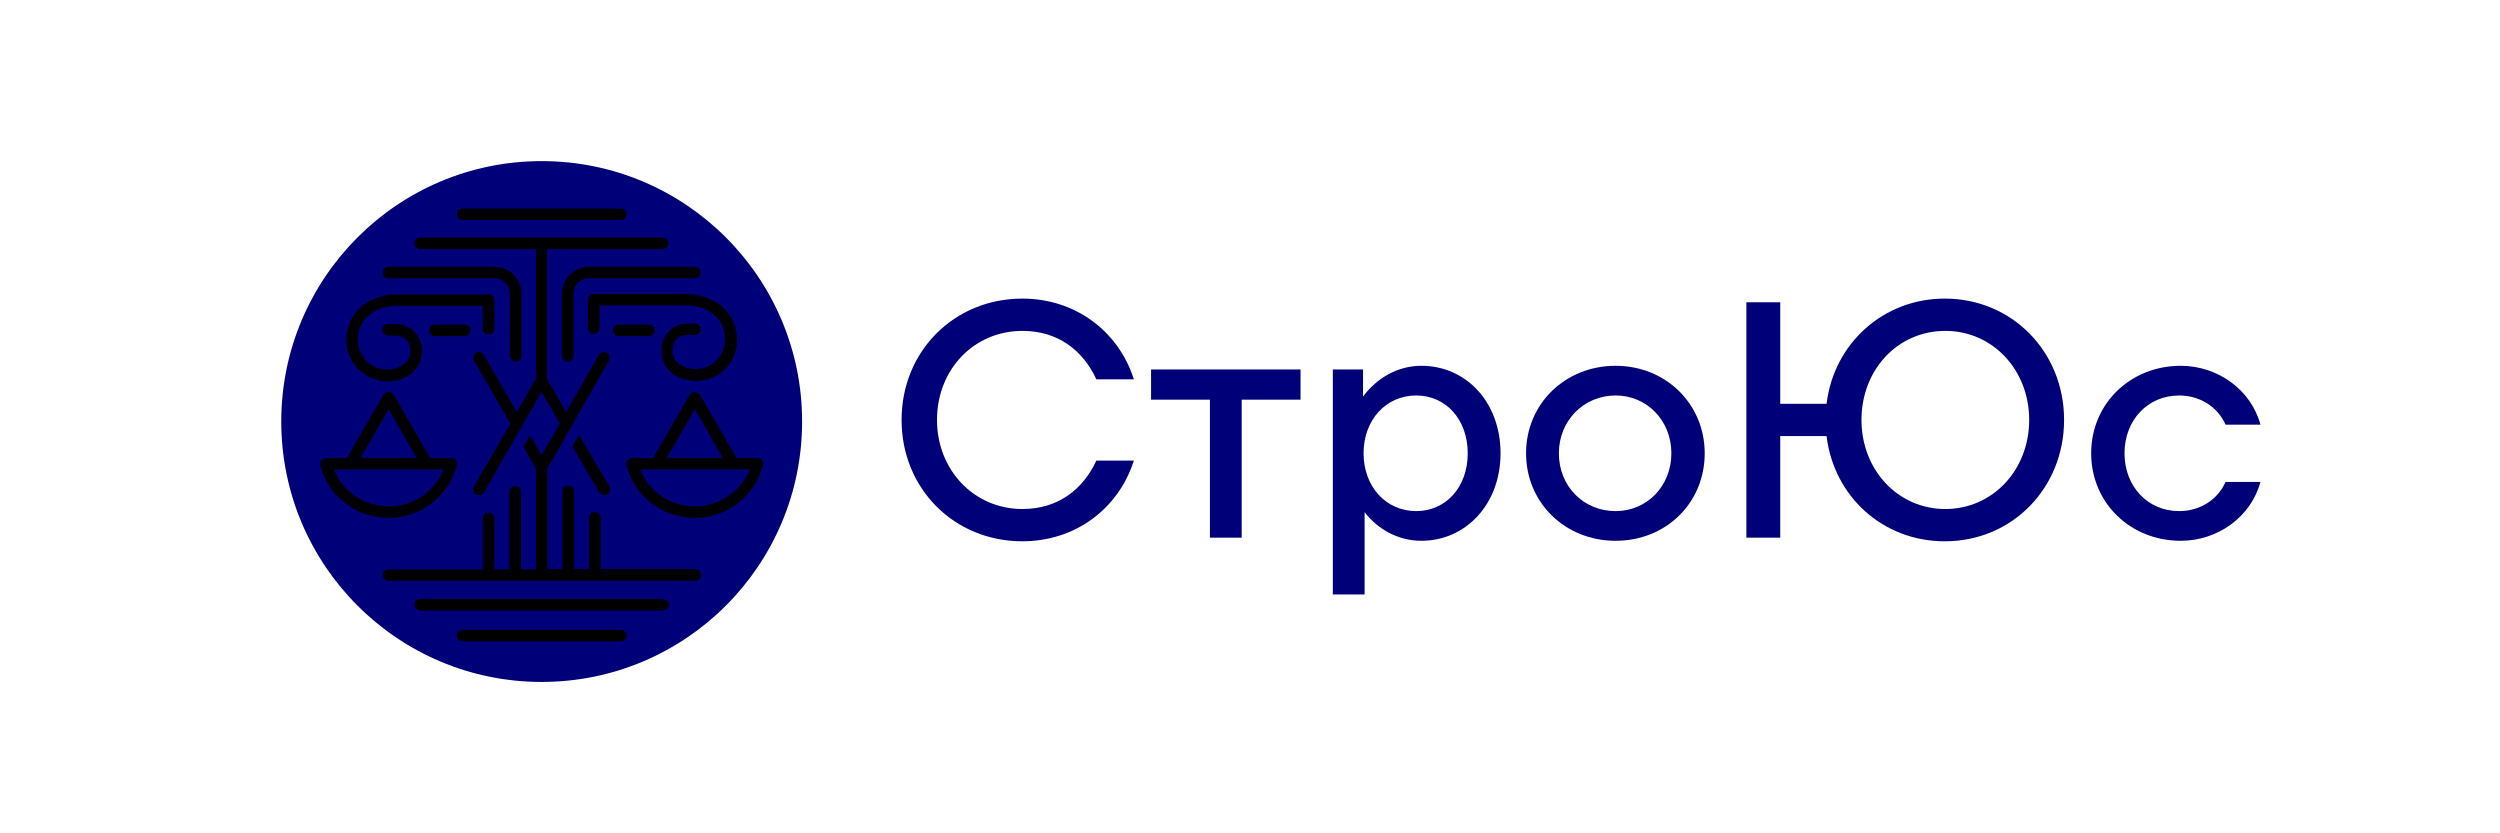 <?xml version="1.0" encoding="UTF-8"?> <svg xmlns="http://www.w3.org/2000/svg" viewBox="1897.31 2461.113 240 80" width="240" height="80"><path fill="#000079" stroke="none" fill-opacity="1" stroke-width="1" stroke-opacity="1" alignment-baseline="baseline" baseline-shift="baseline" color="rgb(51, 51, 51)" font-size-adjust="none" id="tSvg725252e63a" d="M 1995.462 2489.778 C 2000.462 2489.778 2004.662 2492.828 2006.162 2497.528 C 2004.962 2497.528 2003.762 2497.528 2002.562 2497.528 C 2001.262 2494.728 1998.862 2492.878 1995.462 2492.878 C 1990.812 2492.878 1987.262 2496.578 1987.262 2501.428 C 1987.262 2506.228 1990.812 2509.978 1995.462 2509.978 C 1998.862 2509.978 2001.262 2508.128 2002.562 2505.328 C 2003.762 2505.328 2004.962 2505.328 2006.162 2505.328 C 2004.662 2510.028 2000.462 2513.078 1995.462 2513.078 C 1988.912 2513.078 1983.862 2508.028 1983.862 2501.428C 1983.862 2494.828 1988.912 2489.778 1995.462 2489.778Z"></path><path fill="#000079" stroke="none" fill-opacity="1" stroke-width="1" stroke-opacity="1" alignment-baseline="baseline" baseline-shift="baseline" color="rgb(51, 51, 51)" font-size-adjust="none" id="tSvg11f323162a2" d="M 2022.162 2499.479 C 2020.279 2499.479 2018.395 2499.479 2016.512 2499.479 C 2016.512 2503.895 2016.512 2508.312 2016.512 2512.729 C 2015.495 2512.729 2014.479 2512.729 2013.462 2512.729 C 2013.462 2508.312 2013.462 2503.895 2013.462 2499.479 C 2011.579 2499.479 2009.695 2499.479 2007.812 2499.479 C 2007.812 2498.512 2007.812 2497.545 2007.812 2496.579 C 2012.595 2496.579 2017.379 2496.579 2022.162 2496.579C 2022.162 2497.545 2022.162 2498.512 2022.162 2499.479Z"></path><path fill="#000079" stroke="none" fill-opacity="1" stroke-width="1" stroke-opacity="1" alignment-baseline="baseline" baseline-shift="baseline" color="rgb(51, 51, 51)" font-size-adjust="none" id="tSvg1886979d08" d="M 2041.362 2504.629 C 2041.362 2509.529 2038.012 2513.029 2033.762 2513.029 C 2031.612 2513.029 2029.612 2511.979 2028.312 2510.279 C 2028.312 2512.912 2028.312 2515.545 2028.312 2518.179 C 2027.295 2518.179 2026.279 2518.179 2025.262 2518.179 C 2025.262 2510.979 2025.262 2503.779 2025.262 2496.579 C 2026.229 2496.579 2027.195 2496.579 2028.162 2496.579 C 2028.162 2497.445 2028.162 2498.312 2028.162 2499.179 C 2029.512 2497.379 2031.512 2496.229 2033.762 2496.229C 2038.062 2496.229 2041.362 2499.729 2041.362 2504.629Z M 2038.212 2504.629 C 2038.212 2501.379 2036.112 2499.079 2033.262 2499.079 C 2030.362 2499.079 2028.212 2501.429 2028.212 2504.629 C 2028.212 2507.829 2030.362 2510.179 2033.262 2510.179C 2036.112 2510.179 2038.212 2507.879 2038.212 2504.629Z"></path><path fill="#000079" stroke="none" fill-opacity="1" stroke-width="1" stroke-opacity="1" alignment-baseline="baseline" baseline-shift="baseline" color="rgb(51, 51, 51)" font-size-adjust="none" id="tSvg129c7857011" d="M 2043.812 2504.629 C 2043.812 2499.879 2047.562 2496.229 2052.412 2496.229 C 2057.212 2496.229 2060.962 2499.879 2060.962 2504.629 C 2060.962 2509.379 2057.262 2513.029 2052.412 2513.029C 2047.562 2513.029 2043.812 2509.379 2043.812 2504.629Z M 2057.762 2504.629 C 2057.762 2501.479 2055.412 2499.079 2052.412 2499.079 C 2049.362 2499.079 2046.962 2501.479 2046.962 2504.629 C 2046.962 2507.779 2049.312 2510.179 2052.412 2510.179C 2055.412 2510.179 2057.762 2507.779 2057.762 2504.629Z"></path><path fill="#000079" stroke="none" fill-opacity="1" stroke-width="1" stroke-opacity="1" alignment-baseline="baseline" baseline-shift="baseline" color="rgb(51, 51, 51)" font-size-adjust="none" id="tSvg11cde7b8c52" d="M 2095.462 2501.428 C 2095.462 2507.978 2090.462 2513.078 2084.012 2513.078 C 2078.062 2513.078 2073.362 2508.778 2072.662 2502.978 C 2071.179 2502.978 2069.695 2502.978 2068.212 2502.978 C 2068.212 2506.228 2068.212 2509.478 2068.212 2512.728 C 2067.129 2512.728 2066.045 2512.728 2064.962 2512.728 C 2064.962 2505.195 2064.962 2497.662 2064.962 2490.128 C 2066.045 2490.128 2067.129 2490.128 2068.212 2490.128 C 2068.212 2493.378 2068.212 2496.628 2068.212 2499.878 C 2069.695 2499.878 2071.179 2499.878 2072.662 2499.878 C 2073.362 2494.078 2078.112 2489.778 2084.012 2489.778C 2090.462 2489.778 2095.462 2494.878 2095.462 2501.428Z M 2092.112 2501.428 C 2092.112 2496.628 2088.612 2492.878 2084.062 2492.878 C 2079.512 2492.878 2076.012 2496.578 2076.012 2501.428 C 2076.012 2506.228 2079.512 2509.978 2084.062 2509.978C 2088.612 2509.978 2092.112 2506.228 2092.112 2501.428Z"></path><path fill="#000079" stroke="none" fill-opacity="1" stroke-width="1" stroke-opacity="1" alignment-baseline="baseline" baseline-shift="baseline" color="rgb(51, 51, 51)" font-size-adjust="none" id="tSvg83216a10a2" d="M 2106.662 2496.229 C 2110.212 2496.229 2113.412 2498.529 2114.312 2501.879 C 2113.195 2501.879 2112.079 2501.879 2110.962 2501.879 C 2110.212 2500.179 2108.512 2499.079 2106.512 2499.079 C 2103.462 2499.079 2101.262 2501.479 2101.262 2504.629 C 2101.262 2507.779 2103.462 2510.179 2106.512 2510.179 C 2108.512 2510.179 2110.212 2509.079 2110.962 2507.379 C 2112.079 2507.379 2113.195 2507.379 2114.312 2507.379 C 2113.412 2510.729 2110.212 2513.029 2106.662 2513.029 C 2101.812 2513.029 2098.062 2509.379 2098.062 2504.629C 2098.062 2499.879 2101.812 2496.229 2106.662 2496.229Z"></path><path fill="#000079" stroke="none" fill-opacity="1" stroke-width="1" stroke-opacity="1" alignment-baseline="baseline" baseline-shift="baseline" color="rgb(51, 51, 51)" font-size-adjust="none" id="tSvg7a8a77a42c" d="M 1949.312 2526.579 C 1963.119 2526.579 1974.312 2515.386 1974.312 2501.579 C 1974.312 2487.772 1963.119 2476.579 1949.312 2476.579 C 1935.505 2476.579 1924.312 2487.772 1924.312 2501.579C 1924.312 2515.386 1935.505 2526.579 1949.312 2526.579Z"></path><path fill="url(#tSvgGradient12650783c39)" stroke="none" fill-opacity="1" stroke-width="1" stroke-opacity="1" alignment-baseline="baseline" baseline-shift="baseline" color="rgb(51, 51, 51)" font-size-adjust="none" id="tSvgde685dac68" d="M 1941.162 2505.779 C 1941.212 2505.629 1941.162 2505.429 1941.062 2505.279 C 1940.962 2505.129 1940.812 2505.079 1940.612 2505.079 C 1939.945 2505.079 1939.279 2505.079 1938.612 2505.079 C 1937.445 2503.062 1936.279 2501.046 1935.112 2499.029 C 1935.012 2498.879 1934.812 2498.729 1934.612 2498.729 C 1934.412 2498.729 1934.212 2498.829 1934.112 2499.029 C 1932.945 2501.046 1931.779 2503.062 1930.612 2505.079 C 1929.945 2505.079 1929.279 2505.079 1928.612 2505.079 C 1928.462 2505.079 1928.262 2505.179 1928.162 2505.279 C 1928.062 2505.429 1928.012 2505.579 1928.062 2505.779 C 1928.812 2508.779 1931.512 2510.829 1934.612 2510.829C 1937.712 2510.829 1940.362 2508.779 1941.162 2505.779Z M 1934.612 2500.379 C 1935.512 2501.946 1936.412 2503.512 1937.312 2505.079 C 1935.512 2505.079 1933.712 2505.079 1931.912 2505.079C 1932.812 2503.512 1933.712 2501.946 1934.612 2500.379Z M 1929.362 2506.179 C 1929.895 2506.179 1930.429 2506.179 1930.962 2506.179 C 1933.412 2506.179 1935.862 2506.179 1938.312 2506.179 C 1938.845 2506.179 1939.379 2506.179 1939.912 2506.179 C 1939.062 2508.279 1937.012 2509.729 1934.662 2509.729C 1932.312 2509.729 1930.212 2508.329 1929.362 2506.179Z M 1934.062 2487.279 C 1934.062 2486.979 1934.312 2486.729 1934.612 2486.729 C 1938.012 2486.729 1941.412 2486.729 1944.812 2486.729 C 1946.212 2486.729 1947.362 2487.879 1947.362 2489.279 C 1947.362 2491.279 1947.362 2493.279 1947.362 2495.279 C 1947.362 2495.579 1947.112 2495.829 1946.812 2495.829 C 1946.512 2495.829 1946.262 2495.579 1946.262 2495.279 C 1946.262 2493.279 1946.262 2491.279 1946.262 2489.279 C 1946.262 2488.479 1945.612 2487.829 1944.812 2487.829 C 1941.412 2487.829 1938.012 2487.829 1934.612 2487.829C 1934.312 2487.829 1934.062 2487.579 1934.062 2487.279Z M 1930.562 2493.779 C 1930.562 2492.529 1931.012 2491.479 1931.862 2490.679 C 1932.862 2489.729 1934.362 2489.279 1935.962 2489.379 C 1938.712 2489.379 1941.462 2489.379 1944.212 2489.379 C 1944.512 2489.379 1944.762 2489.629 1944.762 2489.929 C 1944.762 2490.846 1944.762 2491.762 1944.762 2492.679 C 1944.762 2492.979 1944.512 2493.229 1944.212 2493.229 C 1943.912 2493.229 1943.662 2492.979 1943.662 2492.679 C 1943.662 2491.946 1943.662 2491.212 1943.662 2490.479 C 1941.095 2490.479 1938.529 2490.479 1935.962 2490.479 C 1935.945 2490.479 1935.929 2490.479 1935.912 2490.479 C 1934.612 2490.379 1933.412 2490.729 1932.612 2491.479 C 1931.962 2492.079 1931.662 2492.829 1931.662 2493.779 C 1931.662 2495.329 1932.912 2496.579 1934.462 2496.579 C 1935.812 2496.579 1936.712 2495.829 1936.712 2494.779 C 1936.712 2494.329 1936.562 2493.929 1936.262 2493.679 C 1936.012 2493.429 1935.662 2493.329 1935.312 2493.329 C 1935.062 2493.329 1934.812 2493.329 1934.562 2493.329 C 1934.262 2493.329 1934.012 2493.079 1934.012 2492.779 C 1934.012 2492.479 1934.262 2492.229 1934.562 2492.229 C 1934.812 2492.229 1935.062 2492.229 1935.312 2492.229 C 1935.962 2492.229 1936.562 2492.479 1937.062 2492.929 C 1937.562 2493.429 1937.812 2494.079 1937.812 2494.829 C 1937.812 2496.529 1936.412 2497.729 1934.462 2497.729C 1932.312 2497.679 1930.562 2495.929 1930.562 2493.779Z M 1970.462 2505.279 C 1970.362 2505.129 1970.212 2505.079 1970.012 2505.079 C 1969.345 2505.079 1968.679 2505.079 1968.012 2505.079 C 1966.845 2503.062 1965.679 2501.046 1964.512 2499.029 C 1964.412 2498.879 1964.212 2498.729 1964.012 2498.729 C 1963.812 2498.729 1963.612 2498.829 1963.512 2499.029 C 1962.345 2501.046 1961.179 2503.062 1960.012 2505.079 C 1959.345 2505.079 1958.679 2505.079 1958.012 2505.079 C 1957.862 2505.079 1957.662 2505.179 1957.562 2505.279 C 1957.462 2505.429 1957.412 2505.579 1957.462 2505.779 C 1958.212 2508.779 1960.912 2510.829 1964.012 2510.829 C 1967.112 2510.829 1969.762 2508.729 1970.562 2505.779C 1970.612 2505.629 1970.562 2505.429 1970.462 2505.279Z M 1964.012 2500.379 C 1964.912 2501.946 1965.812 2503.512 1966.712 2505.079 C 1964.912 2505.079 1963.112 2505.079 1961.312 2505.079C 1962.212 2503.512 1963.112 2501.946 1964.012 2500.379Z M 1964.012 2509.729 C 1961.662 2509.729 1959.612 2508.329 1958.762 2506.179 C 1959.295 2506.179 1959.829 2506.179 1960.362 2506.179 C 1962.812 2506.179 1965.262 2506.179 1967.712 2506.179 C 1968.245 2506.179 1968.779 2506.179 1969.312 2506.179C 1968.412 2508.329 1966.362 2509.729 1964.012 2509.729Z M 1953.812 2486.729 C 1957.212 2486.729 1960.612 2486.729 1964.012 2486.729 C 1964.312 2486.729 1964.562 2486.979 1964.562 2487.279 C 1964.562 2487.579 1964.312 2487.829 1964.012 2487.829 C 1960.612 2487.829 1957.212 2487.829 1953.812 2487.829 C 1953.012 2487.829 1952.362 2488.479 1952.362 2489.279 C 1952.362 2491.279 1952.362 2493.279 1952.362 2495.279 C 1952.362 2495.579 1952.112 2495.829 1951.812 2495.829 C 1951.512 2495.829 1951.262 2495.579 1951.262 2495.279 C 1951.262 2493.279 1951.262 2491.279 1951.262 2489.279C 1951.312 2487.879 1952.412 2486.729 1953.812 2486.729Z M 1941.912 2492.279 C 1942.212 2492.279 1942.462 2492.529 1942.462 2492.829 C 1942.462 2493.129 1942.212 2493.379 1941.912 2493.379 C 1940.962 2493.379 1940.012 2493.379 1939.062 2493.379 C 1938.762 2493.379 1938.512 2493.129 1938.512 2492.829 C 1938.512 2492.529 1938.762 2492.279 1939.062 2492.279C 1940.012 2492.279 1940.962 2492.279 1941.912 2492.279Z M 1959.612 2492.279 C 1959.912 2492.279 1960.162 2492.529 1960.162 2492.829 C 1960.162 2493.129 1959.912 2493.379 1959.612 2493.379 C 1958.645 2493.379 1957.679 2493.379 1956.712 2493.379 C 1956.412 2493.379 1956.162 2493.129 1956.162 2492.829 C 1956.162 2492.529 1956.412 2492.279 1956.712 2492.279C 1957.679 2492.279 1958.645 2492.279 1959.612 2492.279Z M 1966.762 2490.679 C 1967.612 2491.479 1968.062 2492.529 1968.062 2493.779 C 1968.062 2495.929 1966.312 2497.679 1964.162 2497.679 C 1962.162 2497.679 1960.812 2496.479 1960.812 2494.779 C 1960.812 2494.029 1961.112 2493.379 1961.562 2492.879 C 1962.012 2492.429 1962.662 2492.179 1963.312 2492.179 C 1963.545 2492.179 1963.779 2492.179 1964.012 2492.179 C 1964.312 2492.179 1964.562 2492.429 1964.562 2492.729 C 1964.562 2493.029 1964.312 2493.279 1964.012 2493.279 C 1963.762 2493.279 1963.512 2493.279 1963.262 2493.279 C 1962.862 2493.279 1962.562 2493.379 1962.312 2493.629 C 1962.012 2493.879 1961.862 2494.329 1961.862 2494.729 C 1961.862 2495.829 1962.762 2496.529 1964.112 2496.529 C 1965.662 2496.529 1966.912 2495.279 1966.912 2493.729 C 1966.912 2492.779 1966.612 2492.029 1965.962 2491.429 C 1965.162 2490.679 1963.962 2490.329 1962.662 2490.429 C 1962.645 2490.429 1962.629 2490.429 1962.612 2490.429 C 1960.029 2490.429 1957.445 2490.429 1954.862 2490.429 C 1954.862 2491.162 1954.862 2491.896 1954.862 2492.629 C 1954.862 2492.929 1954.612 2493.179 1954.312 2493.179 C 1954.012 2493.179 1953.762 2492.929 1953.762 2492.629 C 1953.762 2491.712 1953.762 2490.796 1953.762 2489.879 C 1953.762 2489.579 1954.012 2489.329 1954.312 2489.329 C 1957.062 2489.329 1959.812 2489.329 1962.562 2489.329C 1964.262 2489.279 1965.762 2489.729 1966.762 2490.679Z M 1955.812 2507.829 C 1955.962 2508.079 1955.862 2508.429 1955.612 2508.579 C 1955.512 2508.629 1955.412 2508.629 1955.312 2508.629 C 1955.112 2508.629 1954.912 2508.529 1954.812 2508.329 C 1953.962 2506.879 1953.112 2505.429 1952.262 2503.979 C 1952.479 2503.612 1952.695 2503.246 1952.912 2502.879C 1953.879 2504.529 1954.845 2506.179 1955.812 2507.829Z M 1964.612 2516.329 C 1964.612 2516.629 1964.362 2516.879 1964.062 2516.879 C 1962.012 2516.879 1959.962 2516.879 1957.912 2516.879 C 1952.195 2516.879 1946.479 2516.879 1940.762 2516.879 C 1938.712 2516.879 1936.662 2516.879 1934.612 2516.879 C 1934.312 2516.879 1934.062 2516.629 1934.062 2516.329 C 1934.062 2516.029 1934.312 2515.779 1934.612 2515.779 C 1936.662 2515.779 1938.712 2515.779 1940.762 2515.779 C 1941.729 2515.779 1942.695 2515.779 1943.662 2515.779 C 1943.662 2514.146 1943.662 2512.512 1943.662 2510.879 C 1943.662 2510.579 1943.912 2510.329 1944.212 2510.329 C 1944.512 2510.329 1944.762 2510.579 1944.762 2510.879 C 1944.762 2512.512 1944.762 2514.146 1944.762 2515.779 C 1945.245 2515.779 1945.729 2515.779 1946.212 2515.779 C 1946.212 2513.296 1946.212 2510.812 1946.212 2508.329 C 1946.212 2508.029 1946.462 2507.779 1946.762 2507.779 C 1947.062 2507.779 1947.312 2508.029 1947.312 2508.329 C 1947.312 2510.812 1947.312 2513.296 1947.312 2515.779 C 1947.795 2515.779 1948.279 2515.779 1948.762 2515.779 C 1948.762 2512.546 1948.762 2509.312 1948.762 2506.079 C 1948.362 2505.396 1947.962 2504.712 1947.562 2504.029 C 1947.779 2503.662 1947.995 2503.296 1948.212 2502.929 C 1948.579 2503.562 1948.945 2504.196 1949.312 2504.829 C 1949.895 2503.812 1950.479 2502.796 1951.062 2501.779 C 1950.479 2500.762 1949.895 2499.746 1949.312 2498.729 C 1947.462 2501.946 1945.612 2505.162 1943.762 2508.379 C 1943.612 2508.629 1943.262 2508.729 1943.012 2508.579 C 1942.762 2508.429 1942.662 2508.079 1942.812 2507.829 C 1943.979 2505.812 1945.145 2503.796 1946.312 2501.779 C 1945.145 2499.762 1943.979 2497.746 1942.812 2495.729 C 1942.662 2495.479 1942.762 2495.129 1943.012 2494.979 C 1943.262 2494.829 1943.612 2494.929 1943.762 2495.179 C 1944.812 2497.012 1945.862 2498.846 1946.912 2500.679 C 1947.529 2499.612 1948.145 2498.546 1948.762 2497.479 C 1948.762 2493.329 1948.762 2489.179 1948.762 2485.029 C 1945.062 2485.029 1941.362 2485.029 1937.662 2485.029 C 1937.362 2485.029 1937.112 2484.779 1937.112 2484.479 C 1937.112 2484.179 1937.362 2483.929 1937.662 2483.929 C 1945.412 2483.929 1953.162 2483.929 1960.912 2483.929 C 1961.212 2483.929 1961.462 2484.179 1961.462 2484.479 C 1961.462 2484.779 1961.212 2485.029 1960.912 2485.029 C 1957.212 2485.029 1953.512 2485.029 1949.812 2485.029 C 1949.812 2489.179 1949.812 2493.329 1949.812 2497.479 C 1950.429 2498.546 1951.045 2499.612 1951.662 2500.679 C 1952.712 2498.846 1953.762 2497.012 1954.812 2495.179 C 1954.962 2494.929 1955.312 2494.829 1955.562 2494.979 C 1955.812 2495.129 1955.912 2495.479 1955.762 2495.729 C 1953.795 2499.179 1951.829 2502.629 1949.862 2506.079 C 1949.862 2509.296 1949.862 2512.512 1949.862 2515.729 C 1950.345 2515.729 1950.829 2515.729 1951.312 2515.729 C 1951.312 2513.246 1951.312 2510.762 1951.312 2508.279 C 1951.312 2507.979 1951.562 2507.729 1951.862 2507.729 C 1952.162 2507.729 1952.412 2507.979 1952.412 2508.279 C 1952.412 2510.762 1952.412 2513.246 1952.412 2515.729 C 1952.895 2515.729 1953.379 2515.729 1953.862 2515.729 C 1953.862 2514.096 1953.862 2512.462 1953.862 2510.829 C 1953.862 2510.529 1954.112 2510.279 1954.412 2510.279 C 1954.712 2510.279 1954.962 2510.529 1954.962 2510.829 C 1954.962 2512.462 1954.962 2514.096 1954.962 2515.729 C 1955.945 2515.729 1956.929 2515.729 1957.912 2515.729 C 1959.962 2515.729 1962.012 2515.729 1964.062 2515.729C 1964.362 2515.779 1964.612 2516.029 1964.612 2516.329Z M 1961.512 2519.179 C 1961.512 2519.479 1961.262 2519.729 1960.962 2519.729 C 1953.195 2519.729 1945.429 2519.729 1937.662 2519.729 C 1937.362 2519.729 1937.112 2519.479 1937.112 2519.179 C 1937.112 2518.879 1937.362 2518.629 1937.662 2518.629 C 1945.412 2518.629 1953.162 2518.629 1960.912 2518.629C 1961.262 2518.629 1961.512 2518.879 1961.512 2519.179Z M 1941.162 2481.679 C 1941.162 2481.379 1941.412 2481.129 1941.712 2481.129 C 1946.779 2481.129 1951.845 2481.129 1956.912 2481.129 C 1957.212 2481.129 1957.462 2481.379 1957.462 2481.679 C 1957.462 2481.979 1957.212 2482.229 1956.912 2482.229 C 1951.845 2482.229 1946.779 2482.229 1941.712 2482.229C 1941.412 2482.229 1941.162 2481.979 1941.162 2481.679Z M 1957.462 2522.129 C 1957.462 2522.429 1957.212 2522.679 1956.912 2522.679 C 1951.845 2522.679 1946.779 2522.679 1941.712 2522.679 C 1941.412 2522.679 1941.162 2522.429 1941.162 2522.129 C 1941.162 2521.829 1941.412 2521.579 1941.712 2521.579 C 1946.779 2521.579 1951.845 2521.579 1956.912 2521.579C 1957.212 2521.579 1957.462 2521.829 1957.462 2522.129Z"></path><defs><linearGradient id="tSvgGradient12650783c39" x1="1928.853" x2="1972.259" y1="2501.904" y2="2501.904" alignment-baseline="baseline" baseline-shift="baseline" color="rgb(51, 51, 51)" fill="rgb(0, 0, 0)" font-size-adjust="none" gradientUnits="userSpaceOnUse"><stop offset="0" stop-color="hsl(55.296,100%,90%)" stop-opacity="1"></stop><stop offset="0.027" stop-color="hsl(52.38,100%,87.65%)" stop-opacity="1"></stop><stop offset="0.076" stop-color="hsl(49.68,97.89%,81.37%)" stop-opacity="1"></stop><stop offset="0.14" stop-color="hsl(47.412,97.28%,71.18%)" stop-opacity="1"></stop><stop offset="0.218" stop-color="hsl(46.08,96.35%,57.06%)" stop-opacity="1"></stop><stop offset="0.221" stop-color="hsl(45.9,96.38%,56.67%)" stop-opacity="1"></stop><stop offset="0.347" stop-color="hsl(55.296,100%,90%)" stop-opacity="1"></stop><stop offset="0.394" stop-color="hsl(54.432,93.1%,88.63%)" stop-opacity="1"></stop><stop offset="0.447" stop-color="hsl(51.3,81.58%,85.1%)" stop-opacity="1"></stop><stop offset="0.501" stop-color="hsl(48.168,71.7%,79.22%)" stop-opacity="1"></stop><stop offset="0.557" stop-color="hsl(44.856,63.76%,70.78%)" stop-opacity="1"></stop><stop offset="0.615" stop-color="hsl(42.336,58.62%,60.2%)" stop-opacity="1"></stop><stop offset="0.673" stop-color="hsl(40.284,61.83%,47.25%)" stop-opacity="1"></stop><stop offset="0.871" stop-color="hsl(45.9,75%,73.33%)" stop-opacity="1"></stop><stop offset="1" stop-color="hsl(55.296,100%,90%)" stop-opacity="1"></stop></linearGradient></defs></svg> 